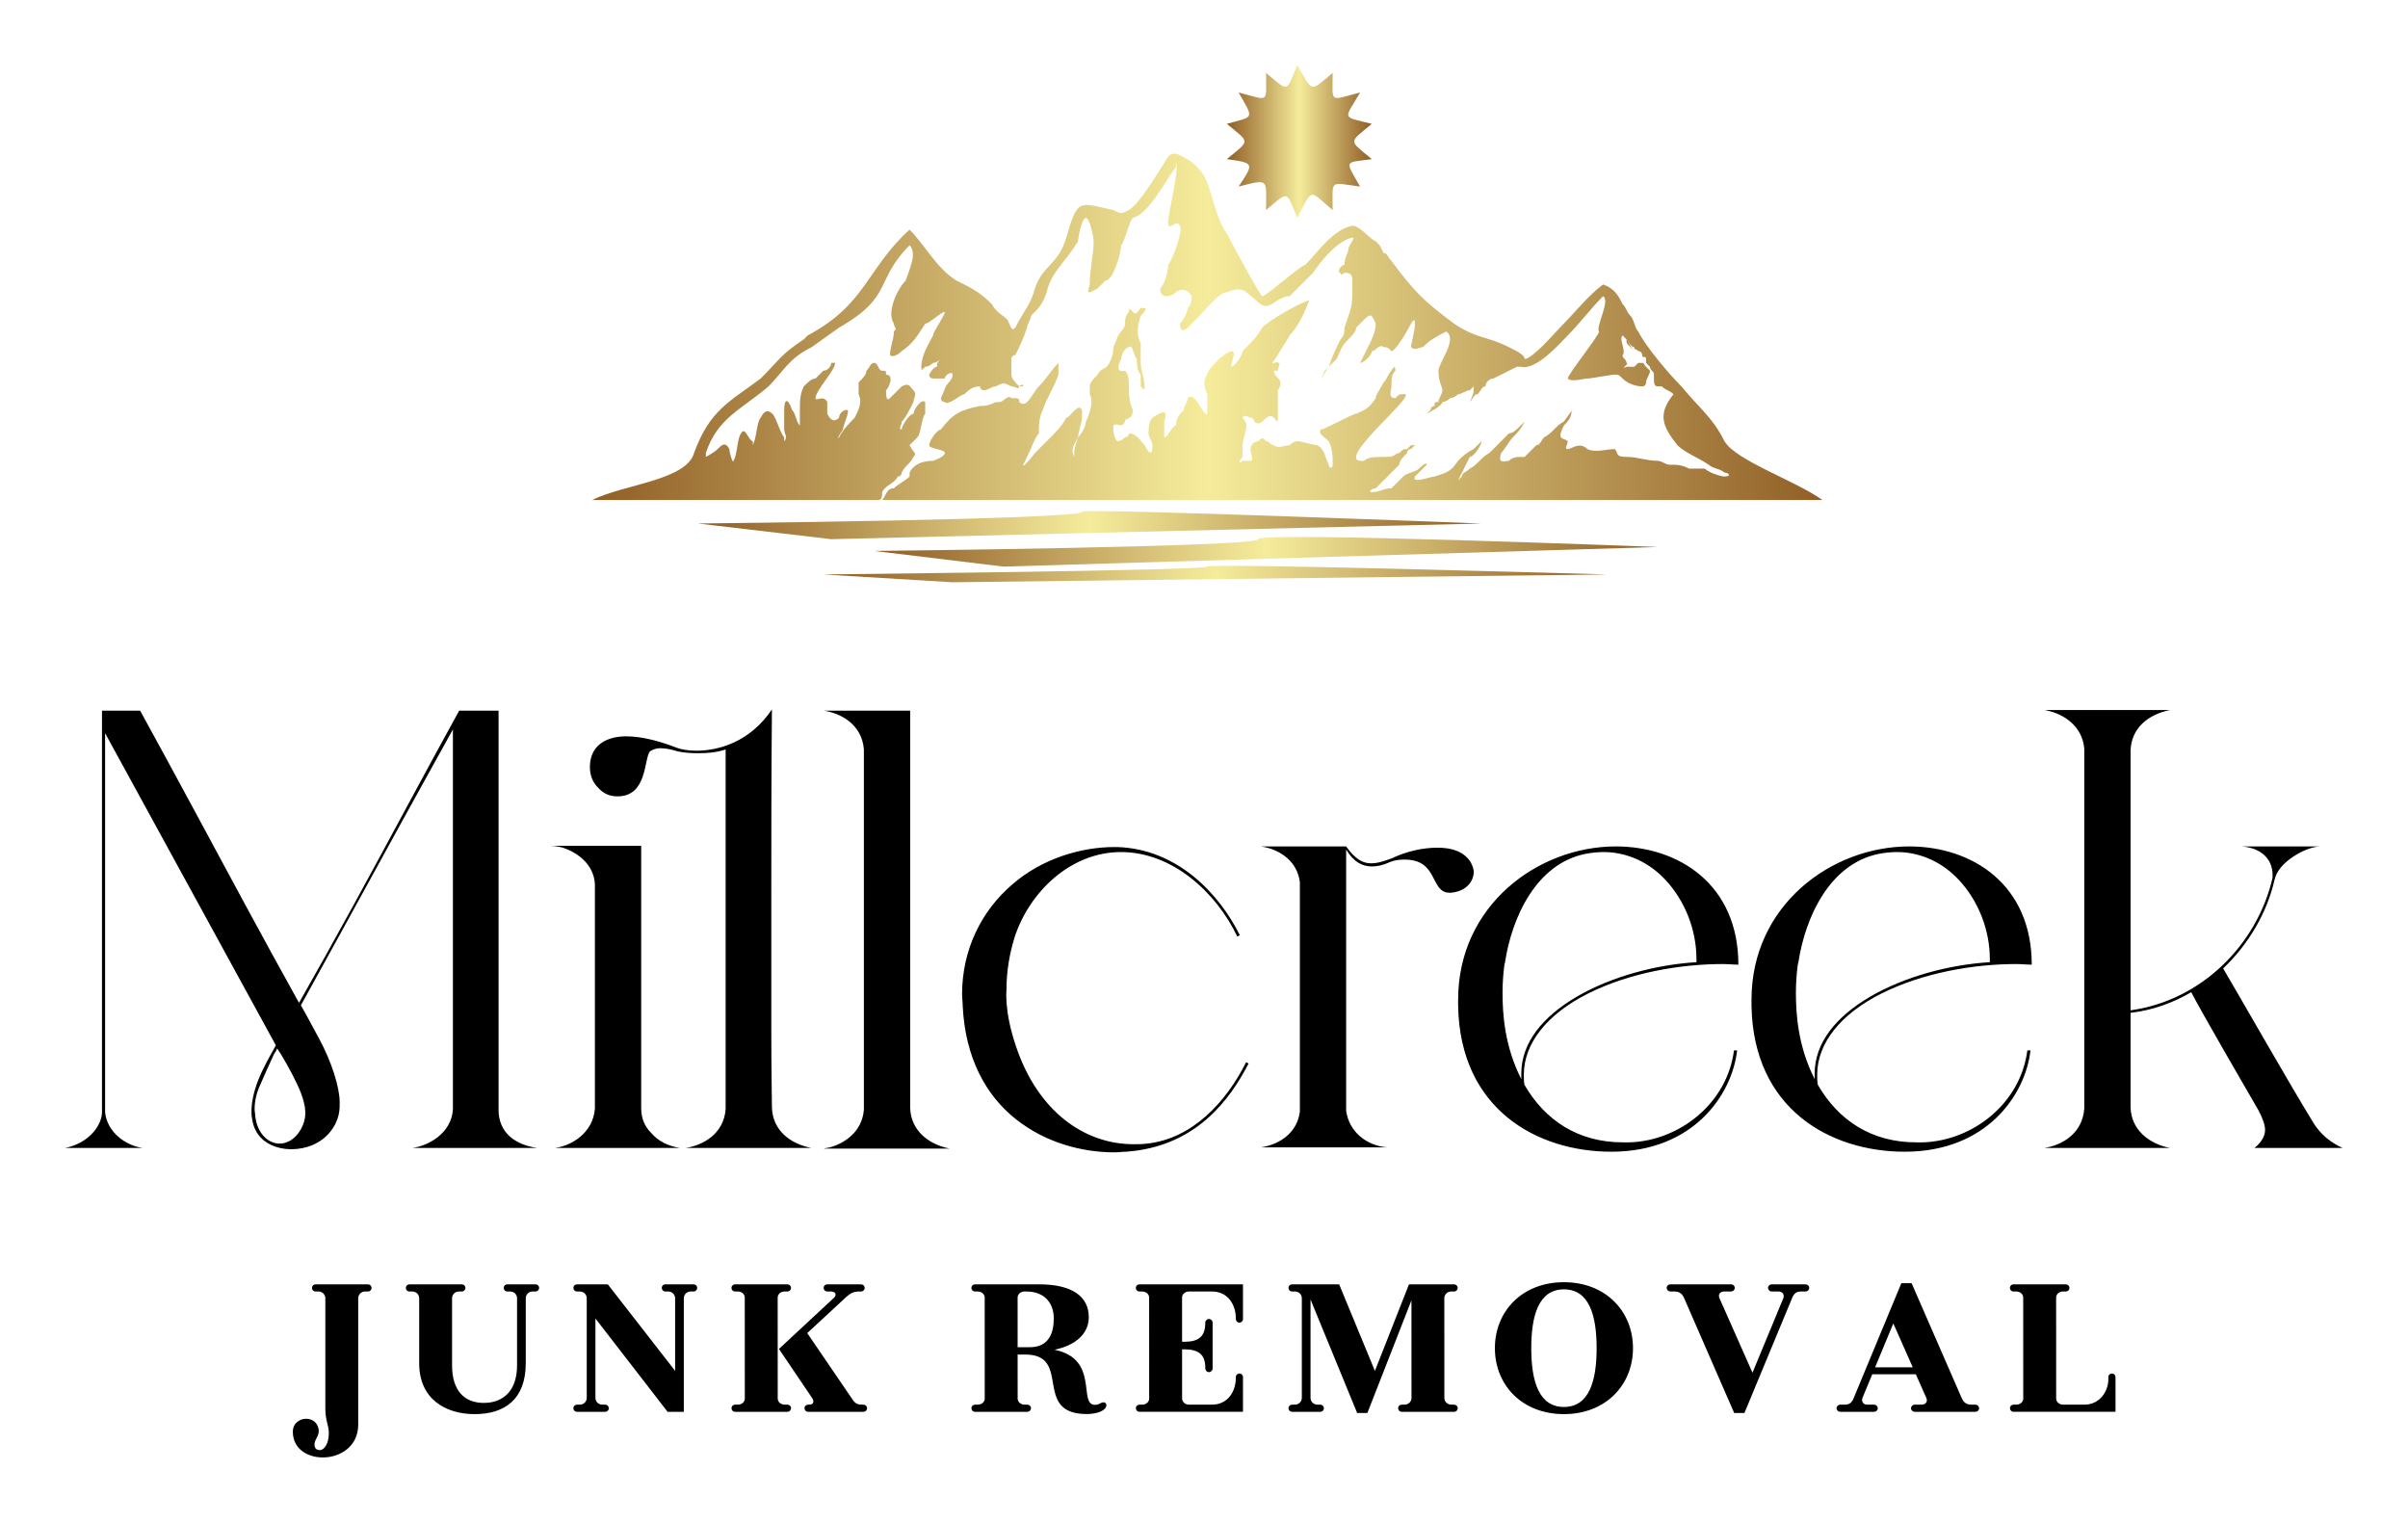 <svg viewBox="0 0 3171.429 2005.022" height="2005.022" width="3171.428" version="1.1" xmlns:xlink="http://www.w3.org/1999/xlink" xmlns="http://www.w3.org/2000/svg">
			
			<g transform="scale(8.571) translate(10, 10)">
				<defs id="SvgjsDefs1898"><linearGradient id="SvgjsLinearGradient1905"><stop offset="0" stop-color="#905e26" id="SvgjsStop1906"></stop><stop offset="0.5" stop-color="#f5ec9b" id="SvgjsStop1907"></stop><stop offset="1" stop-color="#905e26" id="SvgjsStop1908"></stop></linearGradient><linearGradient id="SvgjsLinearGradient1909"><stop offset="0" stop-color="#905e26" id="SvgjsStop1910"></stop><stop offset="0.5" stop-color="#f5ec9b" id="SvgjsStop1911"></stop><stop offset="1" stop-color="#905e26" id="SvgjsStop1912"></stop></linearGradient><linearGradient id="SvgjsLinearGradient1913"><stop offset="0" stop-color="#b98947" id="SvgjsStop1914"></stop><stop offset="1" stop-color="#faf0a1" id="SvgjsStop1915"></stop></linearGradient></defs><g fill="#000" transform="matrix(0.602,0,0,0.602,81,0)" id="SvgjsG1899"><defs xmlns="http://www.w3.org/2000/svg"></defs><g xmlns="http://www.w3.org/2000/svg"><path style="fill: url(#SvgjsLinearGradient1905);" d="M200 45c-2,-1 -4,-4 -6,-4 -5,1 -9,7 -12,10 -1,0 -10,8 -11,8 -1,-1 -8,-14 -9,-16 -3,-4 -4,-12 -6,-15 -2,-3 -4,-4 -6,-5 -2,-1 -3,0 -4,2 -2,3 -6,10 -9,12 -2,1 -2,1 -4,0 -9,-2 -9,-3 -12,7 -2,7 -6,7 -8,13 -1,4 -3,6 -5,10 -1,1 -1,0 -2,-2 -1,-1 -3,-2 -4,-4 -3,-3 -5,-4 -9,-6 -5,-3 -8,-9 -12,-13 -11,10 -11,19 -26,27l-1 1c-6,4 -6,5 -11,10 -8,6 -13,8 -17,19 -2,7 -18,8 -26,12l73 0c1,0 1,-1 1,-2 1,-2 3,-2 4,-4 1,0 1,-1 1,-1 1,-2 2,-2 3,-4 1,-1 0,-1 -1,-3 0,0 1,-1 2,-2 1,-1 1,-5 2,-6 0,-1 0,-2 0,-3 -1,-1 -3,2 -3,3 -1,0 -3,3 -3,4 -1,0 0,-1 0,-2 1,-1 2,-3 3,-5 0,-1 1,-2 0,-3l0 0c-1,-1 -1,-2 -3,-1 -1,1 -2,2 -3,3 -1,1 -1,-1 -1,-2 1,-1 2,-4 0,-4 0,-1 0,-1 -1,-1 -1,0 -1,-2 -2,-2 -1,0 -1,1 -2,2 0,1 -1,2 -2,3 0,2 0,2 0,3 1,2 0,4 -1,6 -1,1 -3,3 -4,5 -1,1 1,-2 1,-2 0,-1 2,-5 1,-5 -1,0 -2,1 -2,2 -1,1 -2,1 -3,-1 0,0 0,0 0,0 0,-1 0,-3 0,-3 -1,-2 -3,0 -3,-1 0,-2 5,-7 5,-9 0,0 -1,0 -1,0 0,1 -1,2 -2,2 -1,1 -1,1 -2,2 -1,0 -2,1 -3,2 -1,2 -1,4 -1,6 0,1 0,3 0,4 0,0 0,0 0,0 -1,-1 -1,-3 -2,-4 -1,-3 -2,-3 -2,0 0,1 0,3 0,5 0,1 1,2 0,3l0 0c0,0 0,0 0,-1 -1,-1 -2,-5 -3,-6 -1,-1 -2,-1 -3,1 -1,1 -1,5 -2,7 0,1 0,0 0,-1 -1,0 -2,-4 -3,-2 -1,1 -1,6 -2,7 0,1 -1,-2 -1,-3 -1,-2 -2,-1 -3,0 -1,1 -3,2 -3,2l0 0c0,0 0,-1 0,-1 3,-9 9,-11 16,-17 4,-4 5,-7 11,-10l7 -5c14,-8 9,-12 18,-21 2,2 0,6 -1,9 -2,2 -5,8 -3,11 0,1 1,1 0,2 0,2 -1,4 -1,6 1,1 3,-1 3,-1 3,-2 4,-4 6,-7 1,0 4,-3 5,-3 0,0 0,0 0,0 0,1 -3,5 -3,6 -1,2 -3,5 -3,8 0,1 0,1 1,0 1,0 2,-1 2,-1 1,0 2,-1 2,-1 0,0 0,0 0,0 -1,1 -1,1 -1,2 -1,0 -2,2 -2,2 0,1 1,1 1,1 2,0 2,0 3,0 0,-1 2,-2 2,-1 0,1 -1,2 -1,2 -1,1 -1,2 -2,4 0,0 0,1 1,1 1,1 4,-2 5,-2 1,-1 2,-2 4,-2 0,1 1,1 1,1 1,0 2,-1 3,-1 2,-1 2,-1 4,0 1,0 2,1 2,0l1 0c0,-1 -1,0 -1,0 -1,-1 -2,-2 -2,-3 0,-1 0,-3 0,-4 0,0 0,-1 1,-1 1,-2 2,-4 3,-7 0,-1 1,-2 1,-3 2,-2 3,-3 4,-6 1,-5 5,-8 8,-13 0,-1 1,-6 2,-6 1,0 2,5 2,6 0,3 -1,7 -1,11 -1,3 0,2 2,1 1,-1 1,-1 2,-2 2,0 4,-7 4,-9 1,-1 2,-6 3,-7 4,-1 8,-9 11,-13 0,0 0,0 0,-1 1,1 -2,13 -2,15 0,3 2,-1 3,1 1,1 -2,9 -3,10 0,2 -1,5 -2,6 0,3 3,2 4,1 1,-1 3,-1 4,1 0,1 0,2 -1,3 0,1 -1,3 -2,4 0,2 1,2 2,1 1,-1 2,-2 3,-3 2,-2 5,-6 7,-6 2,-1 4,-1 5,0l0 0c4,3 4,5 8,2 2,-1 2,-1 3,-1 2,-2 4,-4 6,-6 2,-3 6,-8 10,-9 1,0 -1,2 -1,3 0,1 -1,2 -1,4 -1,0 -2,2 -1,2 0,1 1,0 1,0 2,0 2,1 2,2 0,2 0,3 0,4l0 0c0,3 -1,5 -2,8 0,1 0,2 -1,3 -1,2 -2,4 -3,7 -1,1 -3,6 -1,1 1,-1 2,-2 3,-3 1,-2 1,-3 3,-5 1,-1 2,-2 2,-3 1,-1 1,-1 2,-2 2,-2 2,-1 3,1 0,2 -1,4 -2,6 0,0 -2,4 -2,4 0,1 0,1 0,0 1,0 3,-2 3,-3 1,0 2,-2 3,-1 1,0 1,0 2,1 1,0 4,-5 5,-7 0,0 1,-2 1,0 0,2 -1,5 -1,6 1,1 2,0 3,0 2,-2 4,-3 6,-4 3,2 -2,8 -2,10 0,3 1,4 1,5 0,1 -1,2 -1,3 -1,0 -1,0 -1,1 0,0 -1,0 -1,1 0,0 -1,1 -1,1 0,0 4,-2 4,-3 0,0 1,0 2,-1 0,0 1,0 2,-1 1,0 2,-1 3,-1 0,0 1,-1 1,-1 0,0 0,1 0,1 0,1 -1,3 -1,3 0,0 0,0 0,0 1,-1 1,-2 2,-2 1,-1 1,-2 2,-2 0,-1 1,-2 2,-2 2,-1 4,-2 6,-3 0,0 1,0 1,0 4,1 10,-6 12,-8 3,-3 6,-7 9,-10 2,1 -2,8 -1,9 0,1 -8,11 -8,12 1,1 4,0 5,0 1,0 6,-1 7,-1 1,0 1,0 2,1 1,1 3,2 5,2l0 0c1,0 1,-1 1,-1 0,-1 1,-2 1,-3 -1,-1 -1,-1 -1,-1 -1,-1 0,-1 -2,-1 0,0 -1,1 -1,1 -1,0 -2,0 -2,0 -2,1 1,-1 0,-1 0,-1 -1,-1 -1,-2 1,-1 -1,-4 0,-5 0,0 1,1 1,1 0,1 0,1 1,2 0,0 1,1 1,1 0,0 0,0 0,0 -1,-1 -2,-3 -2,-4 -1,0 -1,0 -1,0 0,0 -1,0 -1,1 0,0 0,0 0,0 0,0 0,-1 1,-1 0,0 0,0 0,0 1,0 1,0 1,0 0,1 1,3 2,3 0,1 0,0 1,1 0,0 0,0 0,0 0,0 0,0 0,0 1,0 1,1 1,1 0,1 1,0 1,1 0,0 0,0 0,1 0,0 1,1 1,1 0,1 1,1 1,2 0,0 0,1 0,1 0,1 0,2 1,2 0,0 0,0 1,0 1,1 2,1 3,2 -4,5 -3,8 1,13 2,2 5,3 8,5 1,1 3,1 4,2 1,0 2,1 0,1 -1,0 -4,-1 -5,-2 -1,0 -3,0 -4,0 -2,-1 -3,-1 -5,-1 -1,0 -2,-1 -3,-1 -3,0 -5,-1 -8,-1 -3,0 -2,-1 -3,-2 -2,0 -5,1 -7,0l0 0c-2,-2 -4,0 -5,0 -1,0 0,-1 0,-2l0 0c-1,-1 -3,0 -1,-4 1,-1 2,-2 2,-4 1,-1 -2,3 -2,3 -2,1 -3,3 -5,4 -1,1 -1,2 -2,2 -1,1 -2,2 -2,2 -1,1 -1,1 -1,1 -2,0 -3,0 -4,1 -1,0 -3,1 -2,-2 1,-1 2,-3 3,-4 1,-1 2,-2 3,-4 0,0 -1,1 -1,1 -1,1 -2,2 -3,2 -2,2 -4,4 -5,5 -2,1 -3,3 -5,4 -1,1 -2,1 -2,2 -1,1 -2,2 -2,2 0,0 1,-1 1,-1 1,-2 2,-4 3,-6 1,0 3,-3 3,-4 0,0 -2,2 -2,2 -2,1 -3,2 -4,3 -2,3 -3,3 -6,4 -1,0 -6,2 -5,0 1,-1 2,-2 3,-3 0,-1 -2,1 -2,1 -1,1 -3,1 -4,2 -1,1 -2,2 -3,3 -2,0 -3,1 -5,1 0,0 0,0 0,0 -1,0 0,-1 1,-1 2,-2 4,-4 6,-6 0,-1 1,-2 2,-3 0,-1 1,-1 1,-1 0,0 1,-1 1,-1 0,0 -1,0 -1,0 0,0 -1,1 -1,1 -1,0 -1,0 -2,1 -1,0 -1,1 -3,1 0,0 -1,0 -1,0 -2,0 -4,0 -5,1 -9,1 15,-18 10,-17 -1,0 -1,0 -2,1 -2,0 -1,-2 -1,-3 0,-2 0,-3 1,-4 0,-2 -1,0 -1,0 -1,1 -1,2 -2,3 -1,2 -2,3 -2,4 -2,3 -3,3 -5,4 -1,0 -8,4 -9,4 -1,1 1,2 2,3 1,2 1,4 1,6 0,1 -1,1 -1,0 -1,-2 -1,-4 -3,-5 -1,0 -4,-1 -5,-1 -1,0 -2,1 -2,1 -1,0 -3,1 -4,0 -1,0 -1,-1 -2,-1 -1,-1 -1,-1 -2,0 -1,0 -2,1 -2,2 0,1 1,3 0,3 -1,0 -1,0 -2,0 -1,1 -1,0 0,-1 0,-1 0,-1 0,-3 0,-1 1,-4 1,-5 0,-1 -1,-2 -1,-2 0,-1 2,0 2,0 1,0 1,1 1,1 1,1 2,0 2,0 1,-1 2,-2 3,-1 1,1 1,2 1,-1 0,-1 0,-2 0,-3 0,-2 0,-2 0,-3 2,-3 -1,-3 -1,-5 0,0 0,0 1,0 0,-1 1,-2 0,-2 0,-1 -3,2 0,-2 1,-2 2,-3 3,-5 2,-2 4,-6 5,-9 -3,1 -10,5 -12,7 -1,2 -3,4 -5,6 0,1 -2,4 -3,4 0,-1 3,-7 -3,-2 -1,1 -3,3 -3,4 -1,1 -1,3 0,5 0,1 0,4 0,5 -1,1 -3,-6 -5,-4 0,1 -1,2 -1,3 -1,1 -2,2 -2,4 -1,0 -2,3 -3,3 0,0 0,-3 0,-4 1,-3 0,-3 -3,-1 -1,1 -1,3 -1,4 0,1 1,2 1,3 0,3 -1,2 -2,0 -1,-1 -2,-3 -4,-3 0,1 -1,1 -1,1 -1,1 -2,1 -2,1 -1,-1 -1,-3 -1,-4 1,-1 2,1 3,-1 0,-1 0,0 1,-1 1,0 1,-2 1,-2 -1,-2 -1,-4 -1,-6 0,-1 0,-3 -1,-4 0,0 -3,1 -1,-3 0,-1 1,-3 2,-3 1,-1 1,2 2,3 0,1 0,3 1,4 0,1 0,2 0,3 1,1 1,1 1,0 0,-2 -1,-4 -1,-6 0,-2 0,-3 0,-5 -1,-2 -1,-4 0,-7l0 0c0,0 2,-2 1,-2l-1 0c-1,1 -1,2 -2,1 -1,-1 -1,-1 -1,0 -1,1 -1,2 -1,3 0,1 -1,2 -1,2 -1,1 -1,2 -2,4 0,1 0,2 -1,4 -1,2 -2,1 -3,3 -1,1 -2,2 -2,3 0,0 0,2 0,2 1,2 0,5 -1,7 0,1 -1,3 -2,4 -1,3 -1,3 -1,6 0,1 0,0 0,-1 -1,-2 0,-3 1,-5 0,-1 1,-4 1,-5 0,-1 0,-2 0,-2 -1,-2 -3,2 -4,2 -1,2 -3,4 -4,5 -2,2 -2,2 -4,4 0,0 -3,4 -3,3 0,0 1,-2 1,-2 1,-2 2,-5 3,-6 0,-2 0,-4 1,-6 1,-3 3,-6 4,-9 0,-1 0,-3 0,-4 0,0 0,1 0,1 -2,2 -3,4 -5,6 -1,1 -2,3 -3,4 0,0 -1,1 -2,0 0,-1 0,-1 -2,-1 -1,-1 -2,1 -3,1 0,0 -1,0 -1,0 -2,1 -3,1 -4,1 -5,1 -7,2 -10,6 -1,0 -3,3 -3,4 0,1 4,1 4,2 0,1 -3,2 -3,2 -3,0 -5,1 -6,3l0 1c-1,1 -3,2 -4,3 -2,0 -2,2 -3,3 0,0 0,0 0,0l240 0c-7,-5 -22,-10 -25,-15 -3,-6 -6,-8 -11,-14 -3,-3 -9,-10 -11,-14 -1,-1 -1,-3 -2,-4 -1,-1 -1,-2 -2,-3 -1,-2 -2,-4 -5,-5 -4,3 -7,7 -11,11 -1,1 -7,8 -9,8 0,-1 -2,-2 -4,-3 -6,-3 -8,-2 -14,-6 -8,-6 -10,-8 -16,-16 -1,-1 -1,-2 -2,-2l-1 -2 -1 -1z" class="fil0"></path><path style="fill: url(#SvgjsLinearGradient1905);" d="M27 117c0,0 98,-1 98,-3 0,-1 102,3 102,3l-166 4 -34 -4z" class="fil0"></path><path style="fill: url(#SvgjsLinearGradient1905);" d="M72 124c0,0 98,-1 98,-3 0,-2 102,2 102,2l-167 5 -33 -4z" class="fil0"></path><path style="fill: url(#SvgjsLinearGradient1905);" d="M59 130c0,0 98,-1 98,-2 0,-1 102,2 102,2l-167 2 -33 -2z" class="fil0"></path><path style="fill: url(#SvgjsLinearGradient1905);" d="M180 0c4,7 3,7 9,2 0,8 -1,7 7,5 -4,7 -5,6 3,8 -6,5 -6,4 0,9 -7,1 -7,0 -3,7 -8,-1 -7,-2 -7,6 -6,-5 -5,-6 -9,2 -3,-7 -2,-7 -8,-2 0,-8 1,-8 -7,-6 4,-6 4,-6 -3,-7 6,-5 6,-4 0,-9 7,-2 7,-1 3,-8 8,2 7,3 7,-5 6,5 5,5 8,-2zm0 7c7,0 13,6 13,12 0,7 -6,12 -13,12 -6,0 -12,-5 -12,-12 0,-6 6,-12 12,-12z" class="fil0"></path></g></g><g fill="#000" transform="matrix(2.403,0,0,2.403,-0.961,70.354)" id="SvgjsG1900"><path d="M5.36 39.96 l-4.96 0 c1.6 -0.32 2.36 -1.52 2.36 -2.28 l0 -25.68 l2.44 0 c1.16 2.12 2.32 4.24 3.48 6.4 c2 3.72 4.52 8.4 6.68 12.28 c2.28 -4 4.8 -8.64 6.8 -12.36 c1.16 -2.16 2.32 -4.28 3.44 -6.32 l2.52 0 l0 25.52 c0 1.48 1.08 2.24 2.48 2.44 l-8 0 c0.96 -0.12 2.48 -0.88 2.6 -2.44 l0 -24.32 c-1.08 1.96 -2.2 3.96 -3.32 6 c-1.92 3.52 -4.36 7.92 -6.4 11.64 c0.44 0.76 0.8 1.48 1.16 2.12 c0.8 1.48 1.32 3.12 1.32 4.08 c0 0.36 0.04 1.08 -0.6 1.88 c-0.6 0.76 -1.56 1.12 -2.48 1.12 c-1.24 0 -2.36 -0.64 -2.52 -1.96 c-0.04 -0.16 -0.04 -0.32 -0.04 -0.48 c0 -0.48 0.12 -1.2 0.44 -2 s0.76 -1.56 1.12 -2.2 l-10.92 -19.96 l0 24.24 c0.12 1.24 1.28 2.12 2.4 2.28 z M12.88 35.92 c-0.24 0.52 -0.36 1.04 -0.36 1.56 c0 0.16 0.04 0.28 0.04 0.44 c0.12 1.08 0.8 1.76 1.56 1.76 c0.48 0 1 -0.28 1.36 -0.92 c0.16 -0.28 0.28 -0.64 0.28 -1 c0 -0.04 0.04 -0.48 -0.28 -1.32 c-0.32 -0.8 -0.8 -1.68 -1.28 -2.48 l-0.24 -0.36 c-0.04 0.08 -0.08 0.2 -0.2 0.36 c-0.32 0.68 -0.6 1.32 -0.88 1.96 z M34.48 16.92 c-0.36 -0.36 -0.52 -0.8 -0.52 -1.32 c0 -1.4 1.08 -1.96 2.32 -1.96 c1.08 0 2.28 0.36 3.2 0.72 c0.32 0.12 0.76 0.2 1.28 0.2 c1.44 0 3.44 -0.56 4.84 -2.64 c-0.04 4.36 -0.04 8.32 -0.04 11.88 l0 8.64 c0 2.52 0.04 4.4 0.04 4.92 c0.04 1.44 1.12 2.32 2.52 2.6 l-8.04 0 c1.08 -0.16 2.44 -0.88 2.56 -2.48 l0 -23 c-0.6 0.2 -1.16 0.24 -1.76 0.24 c-0.52 0 -0.96 -0.04 -1.32 -0.12 c-0.36 -0.12 -0.76 -0.2 -1.12 -0.2 c-0.24 0 -0.44 0.08 -0.64 0.2 c-0.4 0.52 -0.16 2.88 -2.08 2.88 c-0.52 0 -0.92 -0.2 -1.24 -0.56 z M32.24 20.76 c-0.32 -0.08 -0.6 -0.12 -0.84 -0.12 l5.84 0 l0 16.76 c0 0.64 0.2 1.16 0.64 1.6 c0.44 0.52 1.08 0.84 1.84 0.96 l-8 0 c1 -0.12 2.44 -0.92 2.56 -2.52 l0 -14.36 c-0.08 -1.28 -1.12 -2 -2.04 -2.32 z M56.96 40 l-8.04 0 c0.12 -0.04 0.24 -0.04 0.4 -0.08 c0.96 -0.28 2.04 -1 2.16 -2.4 l0 -23.04 c-0.12 -1.6 -1.48 -2.32 -2.56 -2.48 l5.52 0 l0 25.4 c0.04 1.4 1.12 2.32 2.52 2.6 z M57.8 30.88 c0 -0.24 -0.04 -0.52 -0.04 -0.76 c0 -2.84 1.24 -5.32 3.2 -7 c1.92 -1.68 4.44 -2.4 6.52 -2.4 l0.2 0 c3.88 0.12 6.56 3.04 7.84 5.64 l-0.16 0.08 c-1.36 -2.84 -4.16 -5.4 -7.44 -5.4 c-3.2 0 -5.84 2.52 -6.8 5.44 c-0.32 1.04 -0.52 2.16 -0.52 3.32 c0 0.08 -0.16 1.4 0.6 3.64 c1.4 4.2 4.4 6.28 7.52 6.28 c0.28 0 0.56 0 0.88 -0.04 c2.88 -0.32 5.04 -2.64 6.32 -5.2 l0.16 0.08 c-1.16 2.24 -3.32 5.32 -7.84 5.64 c-0.24 0 -0.48 0.04 -0.72 0.04 c-2.08 0 -4.4 -0.6 -6.32 -2.12 s-3.24 -3.92 -3.4 -7.24 z M76.88 20.68 l5.44 0 c0.6 0.84 1.08 1.08 1.6 1.08 c0.44 0 0.88 -0.16 1.32 -0.32 c0.92 -0.44 1.96 -0.68 2.92 -0.68 c0.92 0 1.68 0.24 2.12 0.92 c0.12 0.24 0.2 0.44 0.2 0.64 c0 0.44 -0.32 1.2 -1.44 1.32 l-0.12 0 c-1 0 -0.84 -1.4 -1.88 -1.92 c-0.24 -0.12 -0.56 -0.2 -0.96 -0.2 c-0.36 0 -0.68 0.04 -0.96 0.16 c-0.44 0.2 -0.8 0.28 -1.16 0.28 c-0.6 0 -1.16 -0.28 -1.64 -1.08 l0 16.72 c0.2 1.32 1.28 2.2 2.6 2.32 l-8.04 0 c1.28 -0.2 2.32 -1 2.48 -2.28 l0 -14.68 c-0.16 -1.28 -1.2 -2.08 -2.48 -2.28 z M89.48 30.88 l0 -0.4 c0 -6.04 5.12 -9.8 10.08 -9.8 c4.04 0 7.84 2.44 7.84 7.56 c-0.32 0 -0.68 -0.04 -1 -0.04 c-2.72 0 -5.96 0.56 -8.6 1.88 s-4.12 3.2 -4.12 5.2 c0 0.2 0 0.44 0.04 0.64 c1.32 2.28 3.44 3.68 6.28 3.68 l0.48 0 c3.16 -0.12 6.2 -2.48 6.64 -5.88 l0.2 0 c-0.32 2.84 -2.8 6.48 -8.04 6.48 c-4.76 0 -9.68 -2.72 -9.8 -9.32 z M92.44 28.24 c-0.08 0.6 -0.12 1.2 -0.12 1.8 c0 1.32 0.12 3.4 1.2 5.52 l0 -0.36 c0 -1.96 1.36 -3.64 3.56 -4.92 s5.04 -2.04 7.64 -2.2 l0 -0.2 c0 -1.84 -0.72 -3.72 -2 -5.08 s-2.8 -1.76 -3.92 -1.76 c-0.4 0 -0.8 0.04 -1.2 0.12 c-3.12 0.64 -4.68 4.04 -5.12 6.92 z M108.24 30.88 l0 -0.4 c0 -6.04 5.12 -9.8 10.08 -9.8 c4.04 0 7.84 2.44 7.84 7.56 c-0.32 0 -0.68 -0.04 -1 -0.04 c-2.72 0 -5.96 0.56 -8.6 1.88 s-4.12 3.2 -4.12 5.2 c0 0.2 0 0.44 0.04 0.64 c1.32 2.28 3.44 3.68 6.28 3.68 l0.48 0 c3.16 -0.12 6.2 -2.48 6.64 -5.88 l0.2 0 c-0.32 2.84 -2.8 6.48 -8.04 6.48 c-4.76 0 -9.68 -2.72 -9.8 -9.32 z M111.2 28.24 c-0.08 0.6 -0.12 1.2 -0.12 1.8 c0 1.32 0.12 3.4 1.2 5.52 l0 -0.36 c0 -1.96 1.36 -3.64 3.56 -4.92 s5.04 -2.04 7.64 -2.2 l0 -0.2 c0 -1.84 -0.72 -3.72 -2 -5.08 s-2.8 -1.76 -3.92 -1.76 c-0.4 0 -0.8 0.04 -1.2 0.12 c-3.12 0.64 -4.68 4.04 -5.12 6.92 z M126.96 39.96 c1.08 -0.16 2.44 -0.88 2.56 -2.52 l0 -23 c-0.12 -1.48 -1.36 -2.24 -2.36 -2.44 c-0.04 0 -0.08 -0.04 -0.2 -0.04 l8.04 0 c-1.4 0.28 -2.48 1.16 -2.52 2.6 l0 16.6 c4.6 -0.64 8.12 -4.28 9.08 -8.48 l0 -0.2 c0 -0.84 -0.56 -1.68 -1.96 -1.8 l4.96 0 c-0.52 0.04 -1.12 0.28 -1.72 0.68 c-0.64 0.44 -1.04 0.92 -1.16 1.48 c-0.48 2.08 -1.64 4.08 -3.28 5.64 c1.04 1.76 4.32 7.52 5.8 9.92 c0.44 0.68 1.04 1.2 1.84 1.56 l-5.64 0 c0.6 -0.48 0.68 -0.92 0.68 -1.16 c0 -0.32 -0.16 -0.76 -0.44 -1.28 c-0.72 -1.24 -3.76 -6.48 -4.28 -7.52 c-1.16 0.68 -2.48 1.16 -3.88 1.32 l0 6.04 c0.04 1.4 1.12 2.32 2.52 2.6 l-8.04 0 z"></path></g><g fill="#000" transform="matrix(1.486,0,0,1.486,37.377,177.195)" id="SvgjsG1901"><path d="M6.16 6.82 c0.22 0 0.38 0.16 0.38 0.38 c0 0.2 -0.16 0.36 -0.38 0.36 l-0.28 0 c-0.44 0 -0.72 0.34 -0.72 0.7 l0 13.06 c0 2.28 -1.88 3.4 -3.66 3.4 c-1.6 0 -3.1 -0.9 -3.1 -2.66 c0 -0.88 0.7 -1.34 1.38 -1.34 c0.64 0 1.28 0.42 1.3 1.28 c-0.02 0.6 -0.44 0.86 -0.44 1.4 c0 0.42 0.26 0.56 0.54 0.56 c0.5 0 0.94 -0.72 0.94 -1.74 c0 -0.92 -0.36 -1.2 -0.36 -2.62 l0 -11.34 c0 -0.36 -0.28 -0.7 -0.72 -0.7 l-0.28 0 c-0.22 0 -0.38 -0.16 -0.38 -0.36 c0 -0.22 0.16 -0.38 0.38 -0.38 l5.4 0 z M23.485 6.82 c0.22 0 0.38 0.16 0.38 0.36 c0 0.22 -0.16 0.38 -0.38 0.38 l-0.28 0 c-0.44 0 -0.72 0.34 -0.72 0.7 l0 6.72 c0 3.76 -2.22 5.26 -5.28 5.26 c-3.02 0 -5.74 -1.56 -5.74 -5.26 l0 -6.72 c0 -0.36 -0.28 -0.7 -0.72 -0.7 l-0.28 0 c-0.22 0 -0.38 -0.16 -0.38 -0.36 c0 -0.22 0.16 -0.38 0.38 -0.38 l5.4 0 c0.22 0 0.38 0.16 0.38 0.38 c0 0.2 -0.16 0.36 -0.38 0.36 l-0.28 0 c-0.44 0 -0.72 0.34 -0.72 0.7 l0 6.94 c0 2.64 1.3 3.88 3.28 3.88 s3.44 -1.22 3.44 -3.88 l0 -6.94 c0 -0.36 -0.28 -0.7 -0.72 -0.7 l-0.28 0 c-0.22 0 -0.38 -0.16 -0.38 -0.38 c0 -0.2 0.16 -0.36 0.38 -0.36 l2.9 0 z M39.83 6.82 c0.22 0 0.38 0.16 0.38 0.36 c0 0.22 -0.16 0.38 -0.38 0.38 l-0.28 0 c-0.44 0 -0.72 0.34 -0.72 0.7 l0 11.74 l-1.68 0 l-7.46 -9.65 l0 8.21 c0 0.36 0.28 0.7 0.72 0.7 l0.28 0 c0.22 0 0.38 0.16 0.38 0.38 c0 0.2 -0.16 0.36 -0.38 0.36 l-2.9 0 c-0.22 0 -0.38 -0.16 -0.38 -0.36 c0 -0.22 0.16 -0.38 0.38 -0.38 l0.28 0 c0.44 0 0.72 -0.34 0.72 -0.7 l0 -10.3 c0 -0.36 -0.28 -0.7 -0.72 -0.7 l-0.28 0 c-0.22 0 -0.38 -0.16 -0.38 -0.38 c0 -0.2 0.16 -0.36 0.38 -0.36 l3.18 0 l6.96 8.944 l0 -7.504 c0 -0.36 -0.28 -0.7 -0.72 -0.7 l-0.28 0 c-0.22 0 -0.38 -0.16 -0.38 -0.38 c0 -0.2 0.16 -0.36 0.38 -0.36 l2.9 0 z M49.535 19.26 c0.22 0 0.38 0.16 0.38 0.36 c0 0.22 -0.16 0.38 -0.38 0.38 l-5.396 0 c-0.22 0 -0.38 -0.16 -0.38 -0.38 c0 -0.2 0.16 -0.36 0.38 -0.36 l0.28 0 c0.408 0 0.716 -0.286 0.716 -0.622 l-0.004 -10.448 c0 -0.338 -0.304 -0.63 -0.716 -0.63 l-0.28 0 c-0.22 0 -0.38 -0.16 -0.38 -0.36 c0 -0.22 0.16 -0.38 0.38 -0.38 l5.396 0 c0.22 0 0.38 0.16 0.38 0.38 c0 0.2 -0.16 0.36 -0.38 0.36 l-0.28 0 c-0.408 0 -0.716 0.292 -0.716 0.622 l0.004 10.448 c0 0.334 0.304 0.63 0.716 0.63 l0.28 0 z M57.395 19.26 c0.22 0 0.38 0.16 0.38 0.38 c0 0.2 -0.16 0.36 -0.38 0.36 l-5.708 0 c-0.22 0 -0.38 -0.16 -0.38 -0.38 c0 -0.2 0.16 -0.36 0.38 -0.36 l0.1 0 c0.456 0 0.56 -0.32 0.3 -0.7 l-3.42 -5.06 l5.7 -5.3 c0.294 -0.27 0.164 -0.64 -0.3 -0.64 l-0.4 0 c-0.22 0 -0.38 -0.16 -0.38 -0.38 c0 -0.2 0.16 -0.36 0.38 -0.36 l3.48 0 c0.22 0 0.38 0.16 0.38 0.38 c0 0.2 -0.16 0.36 -0.38 0.36 l-0.18 0 c-0.54 0 -0.88 0.14 -1.42 0.64 l-3.956 3.662 l4.736 6.938 c0.22 0.32 0.48 0.46 0.9 0.46 l0.168 0 z M82.245 19.02 c0.18 0 0.28 0.14 0.28 0.3 c0 0.538 -0.944 0.91 -2.04 0.91 c-5.648 0 -1.468 -6.15 -6.34 -6.15 l-0.798 0 l0.002 4.55 c0 0.334 0.304 0.63 0.716 0.63 l0.28 0 c0.22 0 0.38 0.16 0.38 0.36 c0 0.22 -0.16 0.38 -0.38 0.38 l-5.396 0 c-0.22 0 -0.38 -0.16 -0.38 -0.38 c0 -0.2 0.16 -0.36 0.38 -0.36 l0.28 0 c0.408 0 0.716 -0.286 0.716 -0.622 l-0.004 -10.448 c0 -0.338 -0.304 -0.63 -0.716 -0.63 l-0.28 0 c-0.22 0 -0.38 -0.16 -0.38 -0.36 c0 -0.22 0.16 -0.38 0.38 -0.38 l6.62 0 c3.46 0 5.14 1.28 5.14 3.4 c0 1.678 -1.314 2.894 -3.542 3.364 c4.684 0.95 2.4 5.696 4.182 5.696 c0.46 0 0.58 -0.26 0.9 -0.26 z M73.347 13.32 l1.278 0 c1.98 0 2.46 -1.52 2.46 -2.98 c0 -1.4 -0.78 -2.78 -2.86 -2.78 l-0.164 0 c-0.408 0 -0.716 0.292 -0.716 0.622 z M96.29 16.04 c0.2 0 0.36 0.16 0.36 0.38 l0 3.58 l-10.696 0 c-0.22 0 -0.38 -0.16 -0.38 -0.38 c0 -0.2 0.16 -0.36 0.38 -0.36 l0.28 0 c0.408 0 0.716 -0.292 0.716 -0.622 l-0.004 -10.448 c0 -0.334 -0.304 -0.63 -0.716 -0.63 l-0.28 0 c-0.22 0 -0.38 -0.16 -0.38 -0.36 c0 -0.22 0.16 -0.38 0.38 -0.38 l10.7 0 l0 3.58 c0 0.22 -0.16 0.38 -0.38 0.38 c-0.2 0 -0.36 -0.16 -0.36 -0.38 l0 -0.08 c0 -1.38 -0.82 -2.76 -2.46 -2.76 l-2.384 0 c-0.408 0 -0.716 0.286 -0.716 0.622 l0.002 4.578 l0.238 0 c1.44 0 2.16 -0.52 2.16 -1.94 l0 -0.04 c0 -0.2 0.18 -0.38 0.38 -0.38 s0.38 0.18 0.38 0.38 l0 4.74 c0 0.2 -0.18 0.38 -0.38 0.38 s-0.38 -0.16 -0.38 -0.44 l0 -0.04 c0 -1.32 -0.68 -1.88 -2.16 -1.88 l-0.238 0 l0.002 5.09 c0 0.338 0.304 0.63 0.716 0.63 l2.38 0 c1.64 0 2.46 -1.38 2.46 -2.76 l0 -0.08 c0 -0.22 0.16 -0.38 0.38 -0.38 z M109.515 20.12 l-1.06 0 l-4.82 -11.734 l0 10.174 c0 0.36 0.28 0.7 0.72 0.7 l0.28 0 c0.22 0 0.38 0.16 0.38 0.38 c0 0.2 -0.16 0.36 -0.38 0.36 l-2.9 0 c-0.22 0 -0.38 -0.16 -0.38 -0.36 c0 -0.22 0.16 -0.38 0.38 -0.38 l0.28 0 c0.44 0 0.72 -0.34 0.72 -0.7 l0 -10.3 c0 -0.36 -0.28 -0.7 -0.72 -0.7 l-0.28 0 c-0.22 0 -0.38 -0.16 -0.38 -0.38 c0 -0.2 0.16 -0.36 0.38 -0.36 l4.86 0 l3.698 8.954 l3.522 -8.954 l4.656 0 c0.22 0 0.38 0.16 0.38 0.38 c0 0.2 -0.16 0.36 -0.38 0.36 l-0.28 0 c-0.44 0 -0.72 0.34 -0.72 0.7 l0.004 10.3 c0 0.36 0.28 0.7 0.72 0.7 l0.28 0 c0.22 0 0.38 0.16 0.38 0.36 c0 0.22 -0.16 0.38 -0.38 0.38 l-5.4 0 c-0.22 0 -0.38 -0.16 -0.38 -0.38 c0 -0.2 0.16 -0.36 0.38 -0.36 l0.28 0 c0.43 0 0.708 -0.324 0.72 -0.676 l-0.004 -10.11 z M129.84 6.6 c4.3 0 7.14 3 7.14 6.82 s-2.84 6.82 -7.14 6.82 c-4.32 0 -7.14 -3 -7.14 -6.82 s2.82 -6.82 7.14 -6.82 z M129.84 19.5 c2.62 0 3.38 -2.72 3.38 -6.08 s-0.76 -6.08 -3.38 -6.08 s-3.38 2.72 -3.38 6.08 s0.76 6.08 3.38 6.08 z M154.825 6.82 c0.2 0 0.38 0.16 0.38 0.36 c0 0.22 -0.18 0.38 -0.38 0.38 l-0.48 0 c-0.52 0 -0.74 0.26 -0.92 0.7 l-4.92 11.86 l-1.06 0 l-5.18 -11.88 c-0.16 -0.36 -0.42 -0.68 -0.98 -0.68 l-0.44 0 c-0.2 0 -0.38 -0.16 -0.38 -0.38 c0 -0.2 0.18 -0.36 0.38 -0.36 l6.28 0 c0.2 0 0.38 0.16 0.38 0.36 c0 0.22 -0.18 0.38 -0.38 0.38 l-0.72 0 c-0.41 0 -0.656 0.314 -0.48 0.7 l3.412 7.698 l3.188 -7.698 c0.14 -0.368 -0.082 -0.7 -0.48 -0.7 l-0.72 0 c-0.2 0 -0.38 -0.16 -0.38 -0.38 c0 -0.2 0.18 -0.36 0.38 -0.36 l3.5 0 z M172.39 19.26 c0.2 0 0.38 0.16 0.38 0.38 c0 0.2 -0.18 0.36 -0.38 0.36 l-6.28 0 c-0.2 0 -0.38 -0.16 -0.38 -0.36 c0 -0.22 0.18 -0.38 0.38 -0.38 l0.72 0 c0.41 0 0.656 -0.314 0.48 -0.7 l-1.082 -2.44 l-4.508 0 l-1.01 2.44 c-0.14 0.368 0.082 0.7 0.48 0.7 l0.72 0 c0.2 0 0.38 0.16 0.38 0.38 c0 0.2 -0.18 0.36 -0.38 0.36 l-3.5 0 c-0.2 0 -0.38 -0.16 -0.38 -0.36 c0 -0.22 0.18 -0.38 0.38 -0.38 l0.48 0 c0.52 0 0.74 -0.26 0.92 -0.7 l4.92 -11.86 l1.06 0 l5.18 11.88 c0.16 0.36 0.42 0.68 0.98 0.68 l0.44 0 z M162.018 15.4 l3.892 0 l-2.012 -4.538 z M186.515 16.04 c0.2 0 0.36 0.16 0.36 0.38 l0 3.58 l-10.536 0 c-0.22 0 -0.38 -0.16 -0.38 -0.38 c0 -0.2 0.16 -0.36 0.38 -0.36 l0.28 0 c0.408 0 0.716 -0.286 0.716 -0.622 l-0.004 -10.448 c0 -0.338 -0.304 -0.63 -0.716 -0.63 l-0.28 0 c-0.22 0 -0.38 -0.16 -0.38 -0.36 c0 -0.22 0.16 -0.38 0.38 -0.38 l5.396 0 c0.22 0 0.38 0.16 0.38 0.38 c0 0.2 -0.16 0.36 -0.38 0.36 l-0.28 0 c-0.408 0 -0.716 0.292 -0.716 0.622 l0.004 10.448 c0 0.334 0.304 0.63 0.716 0.63 l2.22 0 c1.58 0 2.46 -1.4 2.46 -2.62 l0 -0.22 c0 -0.22 0.16 -0.38 0.38 -0.38 z"></path></g>
			</g>
		</svg>